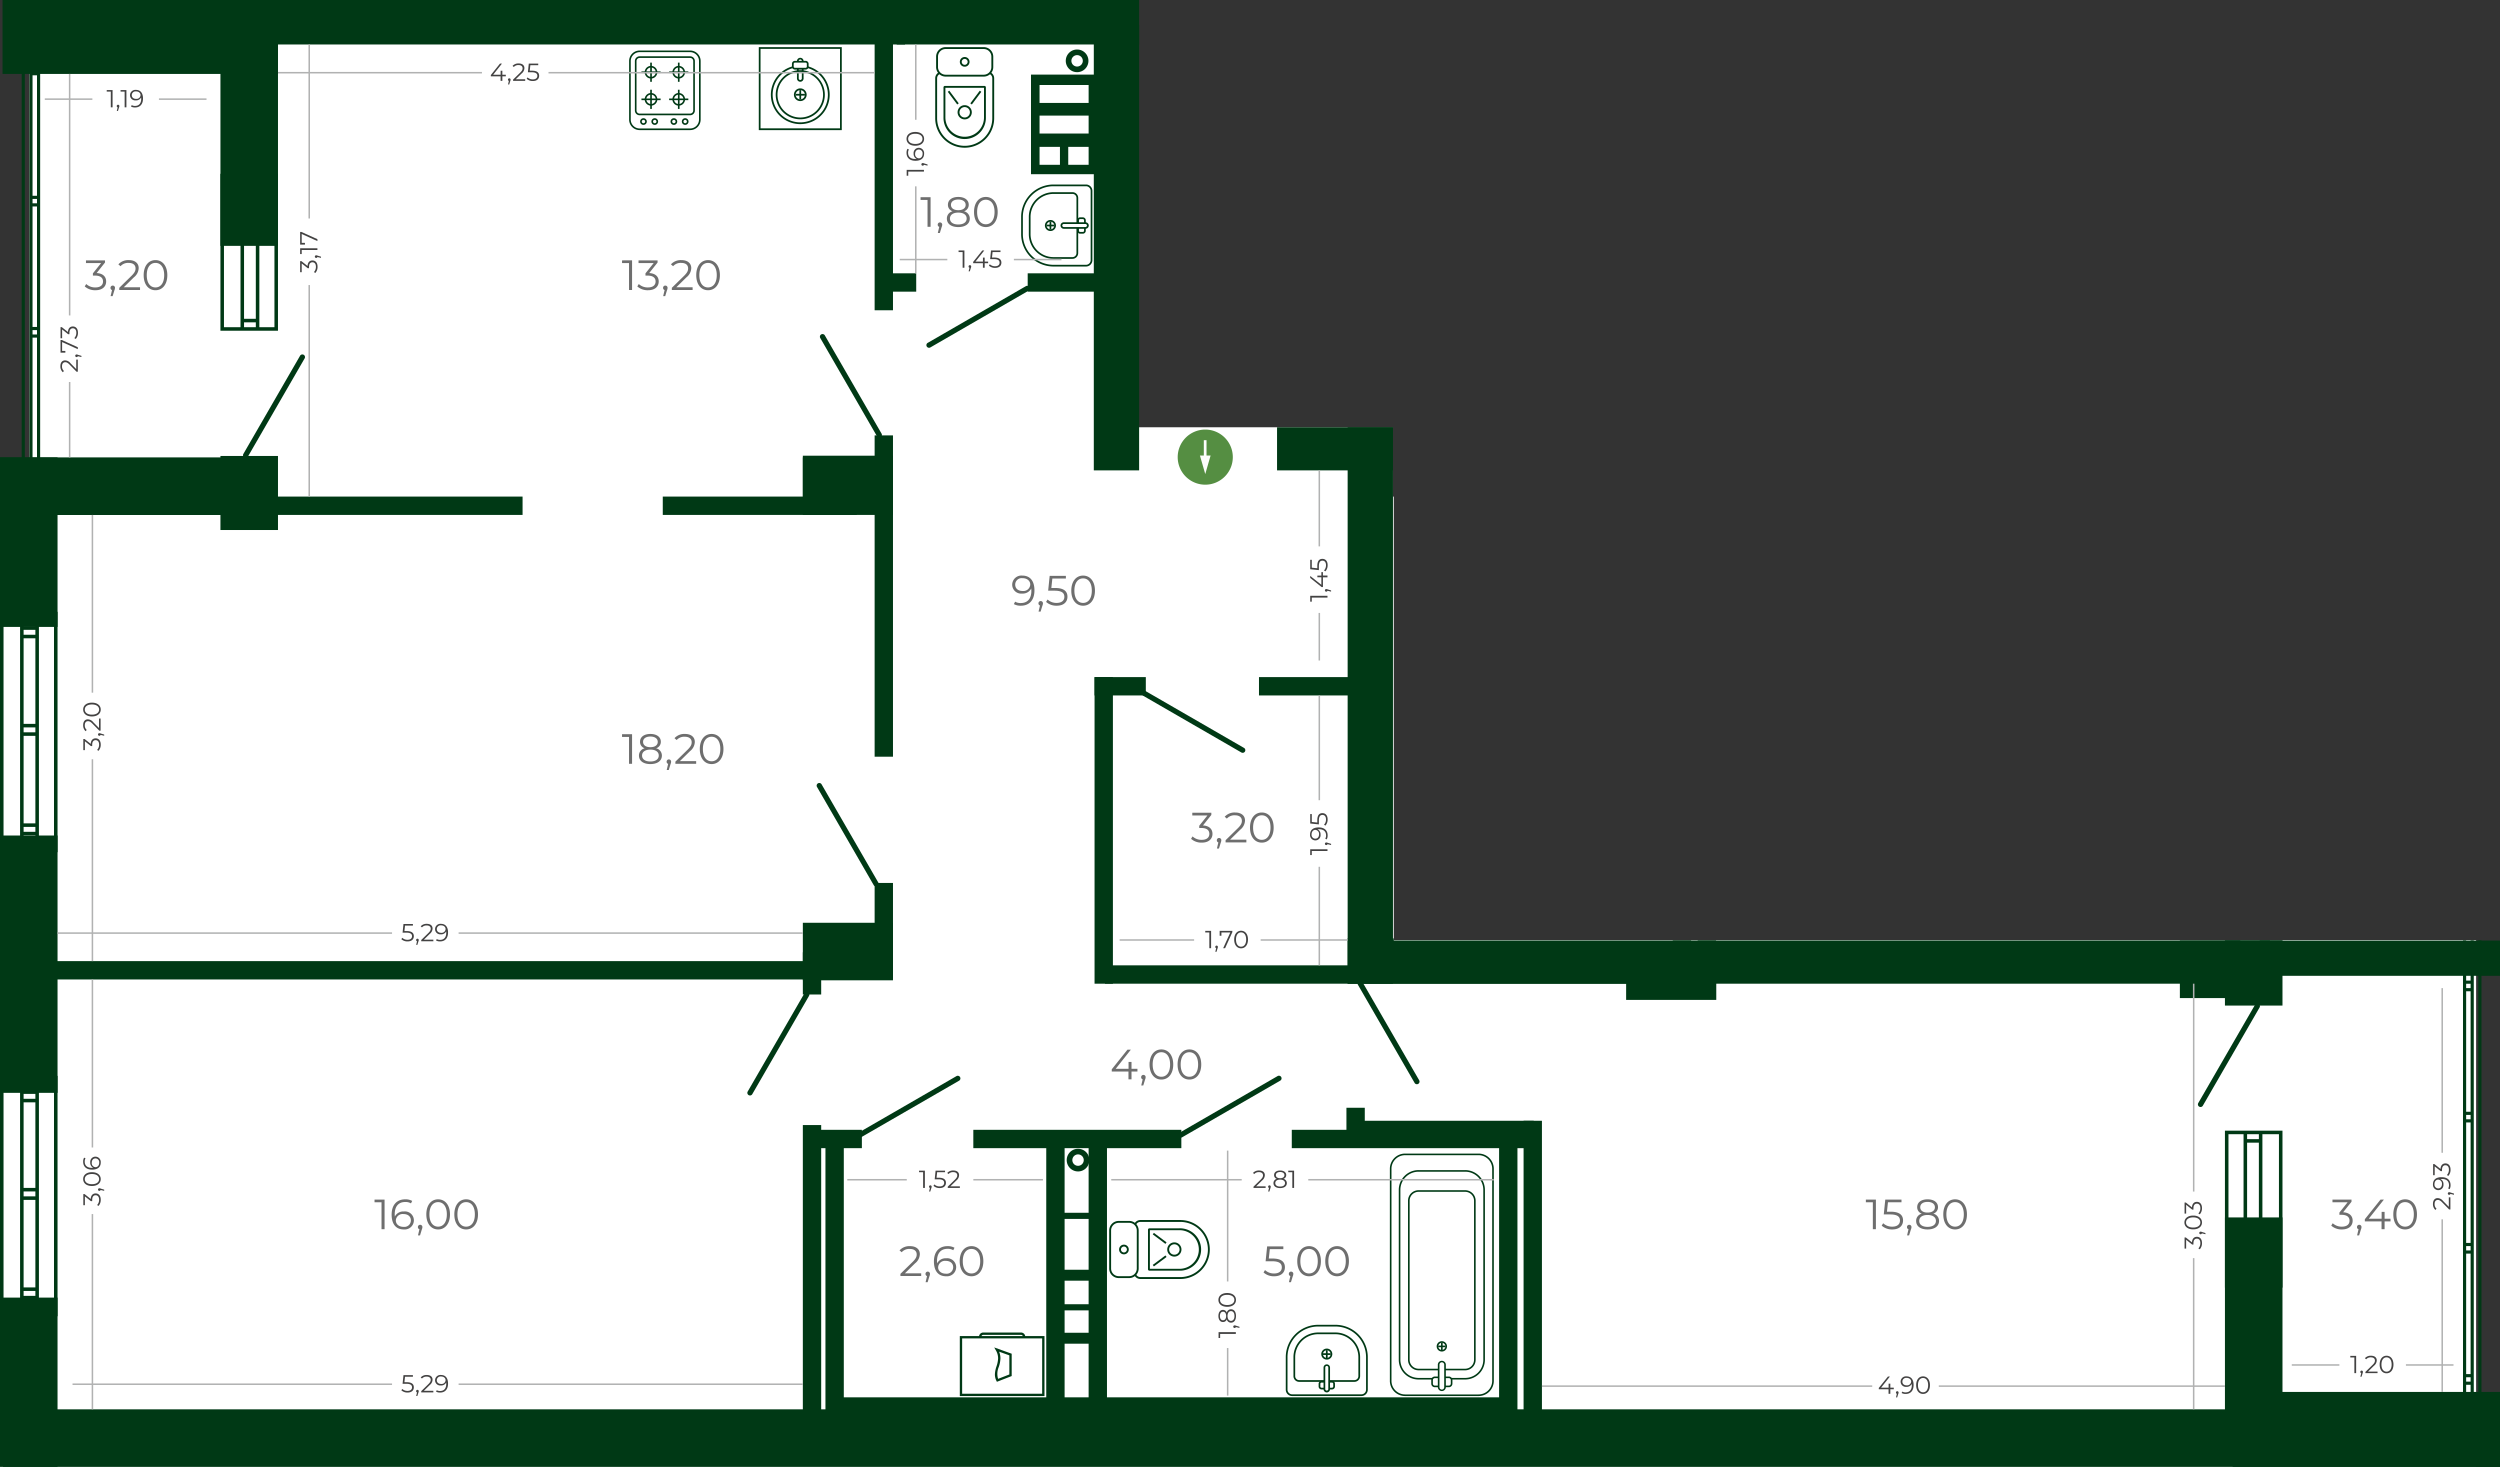<svg id="Слой_1" data-name="Слой 1" xmlns="http://www.w3.org/2000/svg" viewBox="0 0 354.551 208.028"><rect x="0" y="0" width="354.551" height="208.028" fill="#333333" stroke="none"/><title>1.13.02</title><polygon points="4.164 0 161.414 0 161.414 60.595 197.55 60.595 197.55 70.425 197.664 70.425 197.664 133.31 351.165 133.31 351.165 208.028 197.664 208.028 164.068 208.028 0 208.028 0 70.425 4.164 70.425 4.164 0" style="fill:#fff;fill-rule:evenodd"/><path d="M189.745,123.561v-2.543h-6.96v2.543Zm0,4.336v-2.543h-6.96V127.897Zm-4.068,4.442v-2.543H182.786v2.543Zm4.068,0v-2.543h-2.892v2.543Zm-8.174-12.798H193.806v14.128H181.571Z" transform="translate(-35.355 -108.963)" style="fill:#003915;fill-rule:evenodd"/><path d="M181.226,150.191a.374.374,0,0,0-.375-.647l-13.92,8.04a.374.374,0,1,0,.375.647Z" transform="translate(-35.355 -108.963)" style="fill:#003915"/><path d="M211.773,215.027a.374.374,0,1,1-.375.647l-13.92-8.04a.374.374,0,0,1,.375-.647Z" transform="translate(-35.355 -108.963)" style="fill:#003915"/><path d="M171.381,262.223a.374.374,0,0,0-.375-.647l-13.92,8.04a.374.374,0,1,0,.375.647Z" transform="translate(-35.355 -108.963)" style="fill:#003915"/><path d="M216.913,262.223a.374.374,0,1,0-.375-.647l-13.92,8.04a.374.374,0,0,0,.375.647Z" transform="translate(-35.355 -108.963)" style="fill:#003915"/><path d="M159.259,234.482a.374.374,0,1,0,.647-.375l-8.04-13.92a.374.374,0,0,0-.647.375Z" transform="translate(-35.355 -108.963)" style="fill:#003915"/><path d="M142.046,264.131a.374.374,0,1,1-.647-.375l8.04-13.92a.374.374,0,1,1,.647.375Z" transform="translate(-35.355 -108.963)" style="fill:#003915"/><path d="M235.98,262.549a.374.374,0,0,0,.647-.375l-8.04-13.92a.374.374,0,1,0-.647.375Z" transform="translate(-35.355 -108.963)" style="fill:#003915"/><path d="M355.159,251.472a.374.374,0,1,1,.647.375L347.766,265.767a.374.374,0,1,1-.647-.375Z" transform="translate(-35.355 -108.963)" style="fill:#003915"/><path d="M70.515,173.718a.374.374,0,0,1-.647-.375l8.04-13.92a.374.374,0,1,1,.647.375Z" transform="translate(-35.355 -108.963)" style="fill:#003915"/><path d="M159.728,170.829a.374.374,0,1,0,.647-.375l-8.04-13.92a.374.374,0,1,0-.647.375Z" transform="translate(-35.355 -108.963)" style="fill:#003915"/><rect x="237.229" y="133.376" width="2.602" height="3.131" style="fill:#003915"/><rect x="155.231" y="96.027" width="2.602" height="43.481" style="fill:#003915"/><rect x="124.041" y="61.748" width="2.602" height="45.568" style="fill:#003915"/><rect x="113.859" y="135.058" width="2.602" height="5.982" style="fill:#003915"/><rect x="113.859" y="159.556" width="2.602" height="43.071" style="fill:#003915"/><rect x="117.066" y="161.227" width="2.602" height="41.4" style="fill:#003915"/><rect x="148.38" y="161.227" width="2.602" height="41.4" style="fill:#003915"/><rect x="154.389" y="161.227" width="2.602" height="41.4" style="fill:#003915"/><rect x="190.952" y="157.103" width="2.602" height="4.447" style="fill:#003915"/><rect x="212.602" y="161.227" width="2.602" height="41.4" style="fill:#003915"/><rect x="216.075" y="158.948" width="2.602" height="43.68" style="fill:#003915"/><rect x="124.041" y="125.22" width="2.602" height="13.596" style="fill:#003915"/><rect x="124.041" y="4.148" width="2.602" height="39.854" style="fill:#003915"/><rect x="240.768" y="133.376" width="2.602" height="6.131" style="fill:#003915"/><rect x="178.549" y="96.027" width="13.952" height="2.602" style="fill:#003915"/><rect x="155.231" y="96.027" width="7.27" height="2.602" style="fill:#003915"/><rect x="145.748" y="38.762" width="12.644" height="2.602" style="fill:#003915"/><rect x="124.631" y="38.762" width="5.307" height="2.602" style="fill:#003915"/><rect x="156.708" y="136.905" width="77.059" height="2.602" style="fill:#003915"/><rect x="114.698" y="160.231" width="7.533" height="2.602" style="fill:#003915"/><rect x="138.037" y="160.231" width="29.501" height="2.602" style="fill:#003915"/><rect x="150.092" y="171.996" width="5.499" height="0.871" style="fill:#003915"/><rect x="150.092" y="184.967" width="5.499" height="0.871" style="fill:#003915"/><rect x="150.092" y="180.076" width="5.499" height="1.551" style="fill:#003915"/><rect x="150.092" y="189.012" width="5.499" height="1.551" style="fill:#003915"/><rect x="117.825" y="198.17" width="96.686" height="2.602" style="fill:#003915"/><rect x="183.201" y="160.231" width="34.31" height="2.602" style="fill:#003915"/><rect x="192.757" y="158.948" width="24.754" height="2.602" style="fill:#003915"/><rect x="6.896" y="136.306" width="113.355" height="2.602" style="fill:#003915"/><rect x="6.896" y="70.425" width="67.215" height="2.602" style="fill:#003915"/><rect x="93.995" y="70.425" width="27.512" height="2.602" style="fill:#003915"/><rect x="320.471" y="133.388" width="34.08" height="5.002" style="fill:#003915"/><rect x="155.124" y="3.536" width="6.426" height="63.173" style="fill:#003915"/><rect x="191.124" y="60.595" width="6.426" height="78.912" style="fill:#003915"/><path d="M232.904,169.558v6.114H216.467v-6.114h16.437" transform="translate(-35.355 -108.963)" style="fill:#003915;fill-rule:evenodd"/><rect x="127.171" width="34.379" height="6.308" style="fill:#003915"/><polygon points="317.711 133.376 317.711 139.508 191.124 139.508 191.124 133.082 197.663 133.082 197.663 133.376 317.711 133.376" style="fill:#003915;fill-rule:evenodd"/><rect x="315.542" y="133.388" width="8.16" height="3.988" style="fill:#003915"/><rect x="315.542" y="172.656" width="8.16" height="28.015" style="fill:#003915"/><rect x="31.263" width="8.16" height="34.868" style="fill:#003915"/><rect x="0.431" y="199.868" width="354.12" height="8.16" style="fill:#003915"/><rect x="36.441" width="91.91" height="6.308" style="fill:#003915"/><rect y="64.868" width="35.343" height="8.16" style="fill:#003915"/><rect x="315.542" y="133.388" width="8.16" height="9.223" style="fill:#003915"/><rect x="31.263" y="64.665" width="8.16" height="10.502" style="fill:#003915"/><rect y="64.868" width="8.16" height="24.042" style="fill:#003915"/><rect y="118.493" width="8.16" height="36.495" style="fill:#003915"/><rect y="184.028" width="8.16" height="24" style="fill:#003915"/><rect x="113.859" y="64.628" width="12.784" height="8.16" style="fill:#003915"/><rect x="113.859" y="130.868" width="12.784" height="8.16" style="fill:#003915"/><rect x="113.859" y="64.867" width="12.784" height="8.16" style="fill:#003915"/><rect x="230.619" y="133.646" width="12.784" height="8.16" style="fill:#003915"/><rect x="309.15" y="133.388" width="12.784" height="8.16" style="fill:#003915"/><rect x="316.631" y="197.406" width="37.92" height="10.622" style="fill:#003915"/><rect x="0.359" width="39.064" height="10.486" style="fill:#003915"/><rect x="3.002" y="103.857" width="2.299" height="0.502" style="fill:#003915"/><rect x="3.002" y="102.659" width="2.299" height="0.501" style="fill:#003915"/><rect x="3.002" y="90.021" width="2.299" height="0.502" style="fill:#003915"/><rect x="3.002" y="88.823" width="2.299" height="0.501" style="fill:#003915"/><rect x="3.002" y="117.969" width="2.299" height="0.502" style="fill:#003915"/><rect x="3.002" y="116.771" width="2.299" height="0.501" style="fill:#003915"/><rect y="86.766" width="0.501" height="34.094" style="fill:#003915"/><rect x="2.847" y="86.766" width="0.501" height="34.094" style="fill:#003915"/><rect x="5.018" y="86.766" width="0.501" height="34.094" style="fill:#003915"/><rect x="7.659" y="86.766" width="0.501" height="34.094" style="fill:#003915"/><rect x="3.002" y="169.668" width="2.299" height="0.502" style="fill:#003915"/><rect x="3.002" y="168.47" width="2.299" height="0.501" style="fill:#003915"/><rect x="3.002" y="155.833" width="2.299" height="0.501" style="fill:#003915"/><rect x="3.002" y="154.635" width="2.299" height="0.501" style="fill:#003915"/><rect x="3.002" y="183.78" width="2.299" height="0.502" style="fill:#003915"/><rect x="3.002" y="182.582" width="2.299" height="0.501" style="fill:#003915"/><rect y="152.578" width="0.501" height="34.094" style="fill:#003915"/><rect x="2.847" y="152.578" width="0.501" height="34.094" style="fill:#003915"/><rect x="5.018" y="152.578" width="0.501" height="34.094" style="fill:#003915"/><rect x="7.659" y="152.578" width="0.501" height="34.094" style="fill:#003915"/><path d="M355.709,270.517H354.039v-.697h1.67Zm0,13.569H354.039V271.018h1.67Zm0,1.198H354.039v-.697h1.67Zm-1.67.502h1.67v5.789h.501v-21.756H358.556v21.756h.501V269.319h-8.161v22.257h.501v-21.756h2.14v18.052h.501Z" transform="translate(-35.355 -108.963)" style="fill:#003915;fill-rule:evenodd"/><path d="M69.965,154.674H71.635v.697H69.965Zm0-13.569H71.635v13.068H69.965Zm0-1.198H71.635v.697H69.965Zm1.67-.502H69.965V133.615h-.501v21.756H67.118V133.615h-.501V155.872h8.161V133.615h-.501v21.756H72.136V137.319h-.501Z" transform="translate(-35.355 -108.963)" style="fill:#003915;fill-rule:evenodd"/><rect x="351.476" y="133.376" width="0.447" height="2.102" style="fill:#003915"/><rect x="350.384" y="133.376" width="0.447" height="2.102" style="fill:#003915"/><rect x="349.303" y="133.376" width="0.447" height="2.102" style="fill:#003915"/><rect x="4.305" y="47.436" width="1.297" height="0.447" style="fill:#003915"/><rect x="4.305" y="46.368" width="1.297" height="0.447" style="fill:#003915"/><rect x="4.305" y="28.834" width="1.297" height="0.447" style="fill:#003915"/><rect x="4.305" y="27.766" width="1.297" height="0.447" style="fill:#003915"/><rect x="4.305" y="10.232" width="1.297" height="0.447" style="fill:#003915"/><rect x="4.305" y="9.164" width="1.297" height="0.447" style="fill:#003915"/><rect x="4.305" y="66.038" width="1.297" height="0.447" style="fill:#003915"/><rect x="4.305" y="64.971" width="1.297" height="0.447" style="fill:#003915"/><rect x="3.076" y="7.097" width="0.447" height="60.821" style="fill:#003915"/><rect x="4.167" y="7.097" width="0.447" height="60.821" style="fill:#003915"/><rect x="5.248" y="7.097" width="0.447" height="60.821" style="fill:#003915"/><rect x="349.396" y="177.34" width="1.297" height="0.447" style="fill:#003915"/><rect x="349.396" y="176.272" width="1.297" height="0.447" style="fill:#003915"/><rect x="349.396" y="158.738" width="1.297" height="0.447" style="fill:#003915"/><rect x="349.396" y="157.67" width="1.297" height="0.447" style="fill:#003915"/><rect x="349.396" y="140.136" width="1.297" height="0.447" style="fill:#003915"/><rect x="349.396" y="139.068" width="1.297" height="0.447" style="fill:#003915"/><rect x="349.396" y="195.943" width="1.297" height="0.447" style="fill:#003915"/><rect x="349.396" y="194.875" width="1.297" height="0.447" style="fill:#003915"/><rect x="351.476" y="137.001" width="0.447" height="60.821" style="fill:#003915"/><rect x="350.384" y="137.001" width="0.447" height="60.821" style="fill:#003915"/><rect x="349.303" y="137.001" width="0.447" height="60.821" style="fill:#003915"/><path d="M228.431,306.951H218.609a.905.905,0,0,1-.905-.904V301.437a4.596,4.596,0,0,1,4.59-4.591h2.452a4.596,4.596,0,0,1,4.59,4.591v4.61a.905.905,0,0,1-.905.904m-6.138-9.861a4.351,4.351,0,0,0-4.345,4.346v4.61a.661.661,0,0,0,.661.66h9.822a.661.661,0,0,0,.66-.66V301.437a4.351,4.351,0,0,0-4.346-4.346Z" transform="translate(-35.355 -108.963)" style="fill:#003915"/><path d="M222.293,298.181a3.259,3.259,0,0,0-3.255,3.256v2.688a.568.568,0,0,0,.567.568h3.575v.245H219.606a.814.814,0,0,1-.812-.813v-2.688a3.504,3.504,0,0,1,3.5-3.501h2.452a3.505,3.505,0,0,1,3.501,3.501v2.688a.814.814,0,0,1-.814.813h-3.575v-.245H227.433a.568.568,0,0,0,.568-.568v-2.688a3.259,3.259,0,0,0-3.256-3.256Z" transform="translate(-35.355 -108.963)" style="fill:#003915"/><path d="M223.52,301.785a.783.783,0,1,1,.784-.783.785.785,0,0,1-.784.783m0-1.322a.539.539,0,1,0,.539.539A.54.54,0,0,0,223.52,300.462Z" transform="translate(-35.355 -108.963)" style="fill:#003915"/><rect x="188.043" y="191.48" width="0.245" height="1.117" style="fill:#003915"/><rect x="187.607" y="191.916" width="1.116" height="0.245" style="fill:#003915"/><path d="M223.858,305.769h.404a.174.174,0,0,0,.173-.174v-.379a.174.174,0,0,0-.173-.174h-.404v-.245h.404a.419.419,0,0,1,.418.419v.379a.419.419,0,0,1-.418.419h-.406l.002-.038Zm-1.077-.727a.174.174,0,0,0-.174.174v.379a.174.174,0,0,0,.174.174h.401v.207l.002.038h-.403a.419.419,0,0,1-.419-.419v-.379a.419.419,0,0,1,.419-.419h.401v.245Z" transform="translate(-35.355 -108.963)" style="fill:#003915"/><path d="M223.52,306.437a.461.461,0,0,1-.461-.46v-3.08a.461.461,0,0,1,.921,0v3.08a.461.461,0,0,1-.46.46m0-3.757a.217.217,0,0,0-.216.216v3.08a.216.216,0,0,0,.431,0v-3.08A.216.216,0,0,0,223.52,302.68Z" transform="translate(-35.355 -108.963)" style="fill:#003915"/><path d="M190.279,136.035v9.822a.905.905,0,0,1-.904.905h-4.61a4.596,4.596,0,0,1-4.591-4.59v-2.452a4.596,4.596,0,0,1,4.591-4.59h4.61a.905.905,0,0,1,.904.905m-9.861,6.138a4.351,4.351,0,0,0,4.346,4.345h4.61a.661.661,0,0,0,.66-.661V136.035a.661.661,0,0,0-.66-.66h-4.61a4.351,4.351,0,0,0-4.346,4.346Z" transform="translate(-35.355 -108.963)" style="fill:#003915"/><path d="M181.508,142.173a3.259,3.259,0,0,0,3.256,3.255h2.688a.568.568,0,0,0,.567-.567V141.285h.245v3.575a.814.814,0,0,1-.813.812H184.764a3.504,3.504,0,0,1-3.501-3.5v-2.452a3.505,3.505,0,0,1,3.501-3.501h2.688a.814.814,0,0,1,.813.814v3.575h-.245v-3.575a.568.568,0,0,0-.567-.568H184.764a3.259,3.259,0,0,0-3.256,3.256Z" transform="translate(-35.355 -108.963)" style="fill:#003915"/><path d="M185.112,140.946a.783.783,0,1,1-.783-.784.785.785,0,0,1,.783.784m-1.322,0a.539.539,0,1,0,.539-.539A.54.54,0,0,0,183.79,140.946Z" transform="translate(-35.355 -108.963)" style="fill:#003915"/><rect x="148.416" y="31.86" width="1.117" height="0.245" style="fill:#003915"/><rect x="148.851" y="31.425" width="0.246" height="1.116" style="fill:#003915"/><path d="M189.096,140.609V140.205a.174.174,0,0,0-.174-.173h-.379a.174.174,0,0,0-.174.173v.404h-.245V140.205a.419.419,0,0,1,.419-.418h.379a.419.419,0,0,1,.419.418v.406l-.037-.002Zm-.727,1.077a.174.174,0,0,0,.174.174h.379a.174.174,0,0,0,.174-.174v-.401h.207l.037-.002v.403a.419.419,0,0,1-.419.419h-.379a.419.419,0,0,1-.419-.419v-.401h.245Z" transform="translate(-35.355 -108.963)" style="fill:#003915"/><path d="M189.764,140.946a.461.461,0,0,1-.46.461h-3.08a.46.46,0,0,1,0-.921h3.08a.461.461,0,0,1,.46.46m-3.757,0a.217.217,0,0,0,.216.216h3.08a.216.216,0,0,0,0-.431h-3.08A.216.216,0,0,0,186.007,140.946Z" transform="translate(-35.355 -108.963)" style="fill:#003915"/><path d="M206.661,286.168a3.917,3.917,0,0,1-3.913,3.912h-5.665a.677.677,0,0,1-.639-.456,1.243,1.243,0,0,1-.205.204.946.946,0,0,0,.844.522h5.665a4.181,4.181,0,1,0,0-8.362h-5.665a.945.945,0,0,0-.844.521,1.237,1.237,0,0,1,.205.203.676.676,0,0,1,.639-.456h5.665a3.917,3.917,0,0,1,3.913,3.912" transform="translate(-35.355 -108.963)" style="fill:#003915"/><path d="M198.164,283.364v5.609a.204.204,0,0,0,.201.201h4.271a3.007,3.007,0,1,0,0-6.013H198.365a.205.205,0,0,0-.201.203m.268,5.542v-5.476h4.204a2.738,2.738,0,0,1,0,5.476Z" transform="translate(-35.355 -108.963)" style="fill:#003915"/><path d="M200.894,286.168a1.008,1.008,0,1,0,1.008-1.009,1.01,1.01,0,0,0-1.008,1.009m1.748,0a.739.739,0,1,1-.74-.74A.74.74,0,0,1,202.642,286.168Z" transform="translate(-35.355 -108.963)" style="fill:#003915"/><rect x="198.697" y="287.655" width="2.242" height="0.269" transform="translate(-167.784 67.644) rotate(-36.725)" style="fill:#003915"/><rect x="199.684" y="283.468" width="0.269" height="2.243" transform="translate(-183.111 165.103) rotate(-53.192)" style="fill:#003915"/><path d="M192.662,283.467v5.401a1.355,1.355,0,0,0,1.354,1.352h1.474a1.353,1.353,0,0,0,1.352-1.352V283.467a1.353,1.353,0,0,0-1.352-1.352h-1.474a1.355,1.355,0,0,0-1.354,1.352m3.912,5.401a1.085,1.085,0,0,1-1.084,1.084h-1.474a1.086,1.086,0,0,1-1.085-1.084V283.467a1.086,1.086,0,0,1,1.085-1.084h1.474a1.086,1.086,0,0,1,1.084,1.084Z" transform="translate(-35.355 -108.963)" style="fill:#003915"/><path d="M194.064,286.168a.688.688,0,1,0,.687-.688.688.688,0,0,0-.687.688m1.107,0a.419.419,0,1,1-.42-.419A.419.419,0,0,1,195.171,286.168Z" transform="translate(-35.355 -108.963)" style="fill:#003915"/><path d="M172.168,129.645a3.917,3.917,0,0,1-3.912-3.913v-5.665a.677.677,0,0,1,.456-.639,1.248,1.248,0,0,1-.204-.205.946.946,0,0,0-.521.844v5.665a4.181,4.181,0,1,0,8.362,0v-5.665a.946.946,0,0,0-.521-.844,1.238,1.238,0,0,1-.203.205.676.676,0,0,1,.456.639v5.665a3.917,3.917,0,0,1-3.912,3.913" transform="translate(-35.355 -108.963)" style="fill:#003915"/><path d="M174.971,121.148h-5.609a.204.204,0,0,0-.201.201v4.271a3.007,3.007,0,1,0,6.013,0v-4.271a.205.205,0,0,0-.203-.201m-5.541.268h5.476v4.204a2.738,2.738,0,0,1-5.476,0Z" transform="translate(-35.355 -108.963)" style="fill:#003915"/><path d="M172.167,123.879a1.008,1.008,0,1,0,1.009,1.008,1.01,1.01,0,0,0-1.009-1.008m0,1.748a.739.739,0,1,1,.74-.74A.74.74,0,0,1,172.167,125.626Z" transform="translate(-35.355 -108.963)" style="fill:#003915"/><rect x="170.412" y="121.682" width="0.269" height="2.242" transform="translate(-74.937 17.35) rotate(-36.713)" style="fill:#003915"/><rect x="172.624" y="122.668" width="2.243" height="0.269" transform="translate(-64.028 79.373) rotate(-53.192)" style="fill:#003915"/><path d="M174.868,115.646h-5.401A1.355,1.355,0,0,0,168.115,117v1.474a1.354,1.354,0,0,0,1.352,1.353h5.401A1.353,1.353,0,0,0,176.22,118.474V117a1.355,1.355,0,0,0-1.352-1.354m-5.401,3.912a1.085,1.085,0,0,1-1.084-1.084V117a1.086,1.086,0,0,1,1.084-1.085h5.401A1.086,1.086,0,0,1,175.952,117v1.474a1.085,1.085,0,0,1-1.084,1.084Z" transform="translate(-35.355 -108.963)" style="fill:#003915"/><path d="M172.167,117.048a.688.688,0,1,0,.688.687.688.688,0,0,0-.688-.687m0,1.107a.419.419,0,1,1,.42-.42A.419.419,0,0,1,172.167,118.156Z" transform="translate(-35.355 -108.963)" style="fill:#003915"/><path d="M183.154,298.779h0v7.84h-11.348v-7.84Zm.331,8.171V298.447H171.475v8.502Z" transform="translate(-35.355 -108.963)" style="fill:#003915"/><path d="M180.759,298.555a.604.604,0,0,0-.594-.613h-5.372a.604.604,0,0,0-.594.613h.331a.27.27,0,0,1,.263-.281h5.372a.269.269,0,0,1,.263.281Z" transform="translate(-35.355 -108.963)" style="fill:#003915"/><path d="M178.502,301.181h0v2.708l-1.597.622a2.474,2.474,0,0,1,.092-1.675,4.151,4.151,0,0,0,.241-1.241,2.448,2.448,0,0,0-.188-.937Zm.331,2.934v-3.167l-2.48-.892.225.391a2.266,2.266,0,0,1,.329,1.148,3.893,3.893,0,0,1-.227,1.144,3.897,3.897,0,0,0-.228,1.144,2.016,2.016,0,0,0,.218.912l.067.136Z" transform="translate(-35.355 -108.963)" style="fill:#003915"/><path d="M232.466,304.8V274.715a2.161,2.161,0,0,1,2.166-2.151h10.411a2.161,2.161,0,0,1,2.166,2.151V304.8a2.161,2.161,0,0,1-2.166,2.151H234.631a2.161,2.161,0,0,1-2.166-2.151m14.513-30.085a1.931,1.931,0,0,0-1.936-1.922H234.631a1.931,1.931,0,0,0-1.935,1.922V304.8a1.931,1.931,0,0,0,1.935,1.922h10.411a1.932,1.932,0,0,0,1.936-1.922Z" transform="translate(-35.355 -108.963)" style="fill:#003915"/><path d="M245.717,277.701a2.577,2.577,0,0,0-2.582-2.565h-6.595a2.577,2.577,0,0,0-2.582,2.565v24.113a2.577,2.577,0,0,0,2.582,2.566h2.062a.397.397,0,0,0-.142.228h-1.92a2.806,2.806,0,0,1-2.812-2.794V277.701a2.807,2.807,0,0,1,2.812-2.794h6.595a2.807,2.807,0,0,1,2.812,2.794v24.113a2.806,2.806,0,0,1-2.812,2.794h-1.92a.396.396,0,0,0-.141-.228h2.062a2.577,2.577,0,0,0,2.582-2.566Z" transform="translate(-35.355 -108.963)" style="fill:#003915"/><path d="M244.403,279.248a1.267,1.267,0,0,0-1.269-1.261h-6.595a1.266,1.266,0,0,0-1.268,1.261v22.566a1.266,1.266,0,0,0,1.268,1.261h2.845v.229h-2.845a1.496,1.496,0,0,1-1.499-1.49V279.248a1.496,1.496,0,0,1,1.499-1.489h6.595a1.495,1.495,0,0,1,1.499,1.489v22.566a1.496,1.496,0,0,1-1.499,1.49h-2.845v-.229h2.845a1.266,1.266,0,0,0,1.269-1.261Z" transform="translate(-35.355 -108.963)" style="fill:#003915"/><path d="M239.104,299.909a.733.733,0,1,1,.734.73.732.732,0,0,1-.734-.73m1.237,0a.503.503,0,1,0-.503.5A.502.502,0,0,0,240.341,299.909Z" transform="translate(-35.355 -108.963)" style="fill:#003915"/><rect x="203.96" y="190.832" width="1.046" height="0.229" style="fill:#003915"/><rect x="204.368" y="190.427" width="0.231" height="1.038" style="fill:#003915"/><path d="M239.385,304.409h-.538a.28.28,0,0,0-.28.279v.505a.28.28,0,0,0,.28.279h.538v.229h-.538a.51.51,0,0,1-.511-.508v-.505a.51.51,0,0,1,.511-.507h.538Zm1.722.279a.28.28,0,0,0-.28-.279h-.537v-.229h.537a.509.509,0,0,1,.511.507v.505a.51.51,0,0,1-.511.508h-.537v-.229h.537a.28.28,0,0,0,.28-.279Z" transform="translate(-35.355 -108.963)" style="fill:#003915"/><path d="M239.269,305.699v-3.201a.568.568,0,0,1,1.135,0v3.201a.568.568,0,0,1-1.135,0m.905-3.201a.337.337,0,0,0-.674,0v3.201a.337.337,0,0,0,.674,0Z" transform="translate(-35.355 -108.963)" style="fill:#003915"/><path d="M154.735,115.646H142.966V127.415h11.769Zm-11.52.249H154.486V127.166H143.215Z" transform="translate(-35.355 -108.963)" style="fill:#003915"/><path d="M148.851,126.317a3.92,3.92,0,0,1-.982-7.714.3.3,0,0,1-.074-.198v-.041a4.169,4.169,0,1,0,2.112-0v.041a.299.299,0,0,1-.074.197,3.92,3.92,0,0,1-.982,7.714" transform="translate(-35.355 -108.963)" style="fill:#003915"/><path d="M148.851,118.916a3.482,3.482,0,1,0,3.481,3.482,3.486,3.486,0,0,0-3.481-3.482m0,6.713a3.232,3.232,0,1,1,3.232-3.232A3.235,3.235,0,0,1,148.851,125.63Z" transform="translate(-35.355 -108.963)" style="fill:#003915"/><path d="M148.851,121.496a.902.902,0,1,0,.903.903.903.903,0,0,0-.903-.903m0,1.556a.653.653,0,1,1,.653-.653A.654.654,0,0,1,148.851,123.051Z" transform="translate(-35.355 -108.963)" style="fill:#003915"/><rect x="113.371" y="12.778" width="0.249" height="1.314" style="fill:#003915"/><rect x="112.839" y="13.31" width="1.314" height="0.25" style="fill:#003915"/><path d="M149.604,117.591h-1.508a.427.427,0,0,0-.427.427v.387a.427.427,0,0,0,.427.427h1.508a.427.427,0,0,0,.427-.427V118.018a.427.427,0,0,0-.427-.427m-1.508.991a.178.178,0,0,1-.177-.177V118.018a.177.177,0,0,1,.177-.177h1.508a.177.177,0,0,1,.177.177v.387a.177.177,0,0,1-.177.177Z" transform="translate(-35.355 -108.963)" style="fill:#003915"/><path d="M148.631,117.716v-.086a.22.22,0,1,1,.439,0v.086h.25v-.086a.469.469,0,0,0-.939,0v.086Zm.22,2.59a.22.22,0,0,1-.22-.22v-1.379h-.25v1.379a.469.469,0,1,0,.939,0v-1.379H149.07v1.379A.22.22,0,0,1,148.851,120.306Z" transform="translate(-35.355 -108.963)" style="fill:#003915"/><path d="M126.07,116.127h7.157a1.496,1.496,0,0,1,1.494,1.495V125.921a1.496,1.496,0,0,1-1.494,1.494h-7.157a1.496,1.496,0,0,1-1.494-1.494v-8.299a1.496,1.496,0,0,1,1.494-1.495m7.157,11.055a1.263,1.263,0,0,0,1.261-1.261v-8.299a1.263,1.263,0,0,0-1.261-1.262h-7.157a1.263,1.263,0,0,0-1.262,1.262V125.921a1.263,1.263,0,0,0,1.262,1.261Z" transform="translate(-35.355 -108.963)" style="fill:#003915"/><path d="M126.07,116.947h7.157a.676.676,0,0,1,.676.676v7.011a.676.676,0,0,1-.676.676h-7.157a.676.676,0,0,1-.676-.676v-7.011a.676.676,0,0,1,.676-.676m7.157,8.129a.443.443,0,0,0,.443-.443v-7.011a.444.444,0,0,0-.443-.443h-7.157a.444.444,0,0,0-.444.443v7.011a.444.444,0,0,0,.444.443Z" transform="translate(-35.355 -108.963)" style="fill:#003915"/><path d="M132.527,125.727a.474.474,0,1,1-.474.474.475.475,0,0,1,.474-.474m0,.715a.241.241,0,1,0-.241-.241A.242.242,0,0,0,132.527,126.443Z" transform="translate(-35.355 -108.963)" style="fill:#003915"/><path d="M130.926,125.727a.474.474,0,1,1-.475.474.475.475,0,0,1,.475-.474m0,.715a.241.241,0,1,0-.242-.241A.242.242,0,0,0,130.926,126.443Z" transform="translate(-35.355 -108.963)" style="fill:#003915"/><rect x="94.899" y="10.126" width="2.72" height="0.233" style="fill:#003915"/><rect x="96.143" y="8.882" width="0.233" height="2.72" style="fill:#003915"/><path d="M131.614,118.308a.897.897,0,1,1-.897.897.898.898,0,0,1,.897-.897m0,1.561a.664.664,0,1,0-.664-.664A.666.666,0,0,0,131.614,119.869Z" transform="translate(-35.355 -108.963)" style="fill:#003915"/><rect x="94.899" y="13.971" width="2.72" height="0.232" style="fill:#003915"/><rect x="96.143" y="12.727" width="0.233" height="2.72" style="fill:#003915"/><path d="M131.614,122.153a.897.897,0,1,1-.897.897.899.899,0,0,1,.897-.897m0,1.562a.665.665,0,1,0-.664-.665A.665.665,0,0,0,131.614,123.715Z" transform="translate(-35.355 -108.963)" style="fill:#003915"/><rect x="90.969" y="10.126" width="2.719" height="0.233" style="fill:#003915"/><rect x="92.212" y="8.882" width="0.233" height="2.72" style="fill:#003915"/><path d="M127.683,118.308a.897.897,0,1,1-.897.897.898.898,0,0,1,.897-.897m0,1.561a.664.664,0,1,0-.664-.664A.666.666,0,0,0,127.683,119.869Z" transform="translate(-35.355 -108.963)" style="fill:#003915"/><rect x="90.969" y="13.971" width="2.719" height="0.232" style="fill:#003915"/><rect x="92.212" y="12.727" width="0.233" height="2.72" style="fill:#003915"/><path d="M127.683,122.153a.897.897,0,1,1-.897.897.899.899,0,0,1,.897-.897m0,1.562a.665.665,0,1,0-.664-.665A.666.666,0,0,0,127.683,123.715Z" transform="translate(-35.355 -108.963)" style="fill:#003915"/><path d="M128.212,125.727a.474.474,0,1,1-.474.474.475.475,0,0,1,.474-.474m0,.715a.241.241,0,1,0-.242-.241A.242.242,0,0,0,128.212,126.443Z" transform="translate(-35.355 -108.963)" style="fill:#003915"/><path d="M126.611,125.727a.474.474,0,1,1-.474.474.475.475,0,0,1,.474-.474m0,.715a.241.241,0,1,0-.241-.241A.242.242,0,0,0,126.611,126.443Z" transform="translate(-35.355 -108.963)" style="fill:#003915"/><path d="M188.684,117.021a.809.809,0,1,0,.235.571.81.81,0,0,0-.235-.571m-.573-1.036a1.607,1.607,0,1,1-1.136.47A1.603,1.603,0,0,1,188.112,115.984Z" transform="translate(-35.355 -108.963)" style="fill:#003915"/><path d="M188.818,272.92a.809.809,0,1,0,.235.571.81.81,0,0,0-.235-.571m-.573-1.036a1.607,1.607,0,1,1-1.136.47A1.603,1.603,0,0,1,188.245,271.883Z" transform="translate(-35.355 -108.963)" style="fill:#003915"/><path d="M210.193,173.793a3.908,3.908,0,1,1-3.908-3.908,3.908,3.908,0,0,1,3.908,3.908" transform="translate(-35.355 -108.963)" style="fill:#558e42;fill-rule:evenodd"/><polygon points="170.931 67.234 171.309 65.919 171.687 64.605 170.931 64.605 170.174 64.605 170.552 65.919 170.931 67.234" style="fill:#fdfdfd;fill-rule:evenodd"/><rect x="170.726" y="62.426" width="0.384" height="2.281" style="fill:#fdfdfd"/><path d="M136.275,216.928c-.732,0-1.236-.618-1.236-1.74s.504-1.74,1.236-1.74,1.236.618,1.236,1.74-.504,1.74-1.236,1.74m0,.396c.972,0,1.68-.798,1.68-2.136s-.708-2.136-1.68-2.136-1.674.798-1.674,2.136S135.303,217.323,136.275,217.323Zm-4.5-.42,1.428-1.404a1.729,1.729,0,0,0,.69-1.314c0-.702-.54-1.134-1.392-1.134a1.887,1.887,0,0,0-1.488.6l.306.264a1.427,1.427,0,0,1,1.146-.468c.642,0,.984.3.984.786,0,.288-.09.57-.564,1.038l-1.746,1.71v.306H134.085v-.384Zm-1.56-.24a.314.314,0,0,0-.318.324.303.303,0,0,0,.216.306l-.204.87h.288l.252-.828a.977.977,0,0,0,.084-.348A.314.314,0,0,0,130.215,216.664Zm-2.622.294c-.744,0-1.182-.324-1.182-.846,0-.516.438-.84,1.182-.84.744,0,1.188.324,1.188.84C128.781,216.634,128.337,216.958,127.593,216.958Zm-1.038-2.784c0-.468.402-.756,1.038-.756.63,0,1.044.288,1.044.762,0,.456-.39.75-1.044.75S126.555,214.636,126.555,214.174Zm1.848.912a.951.951,0,0,0,.672-.924c0-.684-.594-1.11-1.482-1.11-.888,0-1.47.426-1.47,1.11a.948.948,0,0,0,.66.924,1.048,1.048,0,0,0-.81,1.032c0,.744.612,1.206,1.62,1.206,1.002,0,1.632-.462,1.632-1.206A1.058,1.058,0,0,0,128.403,215.086Zm-4.83-1.998v.384h.99v3.816h.432v-4.2Z" transform="translate(-35.355 -108.963)" style="fill:#6e6e6e;fill-rule:evenodd"/><path d="M135.771,149.728c-.732,0-1.236-.618-1.236-1.74s.504-1.74,1.236-1.74,1.236.618,1.236,1.74-.504,1.74-1.236,1.74m0,.396c.972,0,1.68-.798,1.68-2.136s-.708-2.136-1.68-2.136-1.674.798-1.674,2.136S134.799,150.124,135.771,150.124Zm-4.5-.42,1.428-1.404a1.729,1.729,0,0,0,.69-1.314c0-.702-.54-1.134-1.392-1.134a1.887,1.887,0,0,0-1.488.6l.306.264a1.427,1.427,0,0,1,1.146-.468c.642,0,.984.3.984.786,0,.288-.09.57-.564,1.038l-1.746,1.71v.306H133.581v-.384Zm-1.56-.24a.314.314,0,0,0-.318.324.303.303,0,0,0,.216.306l-.204.87h.288l.252-.828a.977.977,0,0,0,.084-.348A.314.314,0,0,0,129.711,149.464Zm-2.286-1.776,1.188-1.494v-.306h-2.7v.384h2.148l-1.164,1.458v.318h.3c.78,0,1.134.33,1.134.834,0,.522-.384.846-1.08.846a1.841,1.841,0,0,1-1.302-.486l-.21.342a2.185,2.185,0,0,0,1.512.54c1.014,0,1.524-.54,1.524-1.242C128.775,148.209,128.325,147.736,127.425,147.688Zm-3.852-1.8v.384h.99v3.816h.432V145.888Z" transform="translate(-35.355 -108.963)" style="fill:#6e6e6e;fill-rule:evenodd"/><path d="M57.405,149.728c-.732,0-1.236-.618-1.236-1.74s.504-1.74,1.236-1.74,1.236.618,1.236,1.74-.504,1.74-1.236,1.74m0,.396c.972,0,1.68-.798,1.68-2.136s-.708-2.136-1.68-2.136-1.674.798-1.674,2.136S56.433,150.124,57.405,150.124Zm-4.5-.42,1.428-1.404a1.729,1.729,0,0,0,.69-1.314c0-.702-.54-1.134-1.392-1.134a1.887,1.887,0,0,0-1.488.6l.306.264a1.426,1.426,0,0,1,1.146-.468c.642,0,.984.3.984.786,0,.288-.09.57-.564,1.038l-1.746,1.71v.306h2.946v-.384Zm-1.56-.24a.314.314,0,0,0-.318.324.303.303,0,0,0,.216.306l-.204.87h.288l.252-.828a.977.977,0,0,0,.084-.348A.314.314,0,0,0,51.345,149.464Zm-2.286-1.776,1.188-1.494v-.306h-2.7v.384H49.695l-1.164,1.458v.318h.3c.78,0,1.134.33,1.134.834,0,.522-.384.846-1.08.846a1.841,1.841,0,0,1-1.302-.486l-.21.342a2.185,2.185,0,0,0,1.512.54c1.014,0,1.524-.54,1.524-1.242C50.409,148.209,49.959,147.736,49.059,147.688Z" transform="translate(-35.355 -108.963)" style="fill:#6e6e6e;fill-rule:evenodd"/><path d="M101.463,282.928c-.732,0-1.236-.618-1.236-1.74s.504-1.74,1.236-1.74,1.236.618,1.236,1.74-.504,1.74-1.236,1.74m0,.396c.972,0,1.68-.798,1.68-2.136s-.708-2.136-1.68-2.136-1.674.798-1.674,2.136S100.491,283.324,101.463,283.324Zm-3.972-.396c-.732,0-1.236-.618-1.236-1.74s.504-1.74,1.236-1.74,1.236.618,1.236,1.74S98.223,282.928,97.491,282.928Zm0,.396c.972,0,1.68-.798,1.68-2.136s-.708-2.136-1.68-2.136-1.674.798-1.674,2.136S96.519,283.324,97.491,283.324Zm-2.55-.66a.314.314,0,0,0-.318.324.303.303,0,0,0,.216.306l-.204.87h.288l.252-.828a.977.977,0,0,0,.084-.348A.314.314,0,0,0,94.941,282.663Zm-2.34.294c-.726,0-1.11-.438-1.11-.9a.972.972,0,0,1,1.08-.918c.648,0,1.056.354,1.056.906A.919.919,0,0,1,92.601,282.957Zm.036-2.184a1.343,1.343,0,0,0-1.284.72c-.012-.126-.018-.246-.018-.342,0-1.14.582-1.722,1.488-1.722a1.471,1.471,0,0,1,.816.198l.174-.348a1.928,1.928,0,0,0-.996-.228c-1.14,0-1.92.744-1.92,2.172,0,1.326.606,2.1,1.722,2.1a1.309,1.309,0,0,0,1.434-1.29A1.272,1.272,0,0,0,92.637,280.773ZM88.473,279.088v.384h.99v3.816h.432V279.088Z" transform="translate(-35.355 -108.963)" style="fill:#6e6e6e;fill-rule:evenodd"/><path d="M188.961,194.469c-.732,0-1.236-.618-1.236-1.74s.504-1.74,1.236-1.74,1.236.618,1.236,1.74-.504,1.74-1.236,1.74m0,.396c.972,0,1.68-.798,1.68-2.136s-.708-2.136-1.68-2.136-1.674.798-1.674,2.136S187.989,194.865,188.961,194.865Zm-3.966-2.514h-.54l.144-1.338h1.92v-.384h-2.298l-.216,2.106h.894c1.068,0,1.404.336,1.404.876,0,.51-.378.858-1.092.858a1.821,1.821,0,0,1-1.29-.486l-.21.342a2.168,2.168,0,0,0,1.506.54c1.026,0,1.524-.558,1.524-1.272C186.741,192.849,186.261,192.351,184.995,192.351Zm-2.046,1.854a.314.314,0,0,0-.318.324.303.303,0,0,0,.216.306l-.204.87h.288l.252-.828a.977.977,0,0,0,.084-.348A.314.314,0,0,0,182.949,194.205Zm-2.562-1.428c-.648,0-1.056-.354-1.056-.906a.919.919,0,0,1,1.026-.912c.726,0,1.11.438,1.11.9A.972.972,0,0,1,180.387,192.777Zm-.048-2.184a1.308,1.308,0,0,0-1.434,1.29,1.271,1.271,0,0,0,1.416,1.26,1.342,1.342,0,0,0,1.284-.72c.012.126.018.246.018.342,0,1.14-.582,1.722-1.488,1.722a1.472,1.472,0,0,1-.816-.198l-.174.348a1.927,1.927,0,0,0,.996.228c1.14,0,1.92-.744,1.92-2.172C182.061,191.367,181.455,190.593,180.339,190.593Z" transform="translate(-35.355 -108.963)" style="fill:#6e6e6e;fill-rule:evenodd"/><path d="M204.035,261.67c-.732,0-1.236-.618-1.236-1.74s.504-1.74,1.236-1.74,1.236.618,1.236,1.74-.504,1.74-1.236,1.74m0,.396c.972,0,1.68-.798,1.68-2.136s-.708-2.136-1.68-2.136-1.674.798-1.674,2.136S203.063,262.066,204.035,262.066Zm-3.972-.396c-.732,0-1.236-.618-1.236-1.74s.504-1.74,1.236-1.74,1.236.618,1.236,1.74S200.795,261.67,200.063,261.67Zm0,.396c.972,0,1.68-.798,1.68-2.136s-.708-2.136-1.68-2.136-1.674.798-1.674,2.136S199.091,262.066,200.063,262.066Zm-2.55-.66a.314.314,0,0,0-.318.324.303.303,0,0,0,.216.306l-.204.87h.288l.252-.828a.976.976,0,0,0,.084-.348A.314.314,0,0,0,197.513,261.406Zm-.846-.864h-.84v-.972h-.42v.972h-1.824l2.148-2.712h-.48l-2.226,2.784v.312h2.37v1.104h.432v-1.104h.84Z" transform="translate(-35.355 -108.963)" style="fill:#6e6e6e;fill-rule:evenodd"/><path d="M175.166,140.77c-.732,0-1.236-.618-1.236-1.74s.504-1.74,1.236-1.74,1.236.618,1.236,1.74-.504,1.74-1.236,1.74m0,.396c.972,0,1.68-.798,1.68-2.136s-.708-2.136-1.68-2.136-1.674.798-1.674,2.136S174.194,141.166,175.166,141.166Zm-3.906-.366c-.744,0-1.182-.324-1.182-.846,0-.516.438-.84,1.182-.84.744,0,1.188.324,1.188.84C172.448,140.476,172.003,140.8,171.26,140.8Zm-1.038-2.784c0-.468.402-.756,1.038-.756.63,0,1.044.288,1.044.762,0,.456-.39.75-1.044.75S170.222,138.478,170.222,138.016Zm1.848.912a.951.951,0,0,0,.672-.924c0-.684-.594-1.11-1.482-1.11-.888,0-1.47.426-1.47,1.11a.948.948,0,0,0,.66.924,1.048,1.048,0,0,0-.81,1.032c0,.744.612,1.206,1.62,1.206,1.002,0,1.632-.462,1.632-1.206A1.058,1.058,0,0,0,172.07,138.928Zm-3.408,1.578a.314.314,0,0,0-.318.324.303.303,0,0,0,.216.306l-.204.87h.288l.252-.828a.976.976,0,0,0,.084-.348A.314.314,0,0,0,168.662,140.506Zm-2.754-3.576v.384h.99v3.816h.432v-4.2Z" transform="translate(-35.355 -108.963)" style="fill:#6e6e6e;fill-rule:evenodd"/><path d="M214.305,228.069c-.732,0-1.236-.618-1.236-1.74s.504-1.74,1.236-1.74,1.236.618,1.236,1.74-.504,1.74-1.236,1.74m0,.396c.972,0,1.68-.798,1.68-2.136s-.708-2.136-1.68-2.136-1.674.798-1.674,2.136S213.333,228.465,214.305,228.465Zm-4.5-.42,1.428-1.404a1.729,1.729,0,0,0,.69-1.314c0-.702-.54-1.134-1.392-1.134a1.887,1.887,0,0,0-1.488.6l.306.264a1.426,1.426,0,0,1,1.146-.468c.642,0,.984.3.984.786,0,.288-.09.57-.564,1.038l-1.746,1.71v.306h2.946v-.384Zm-1.56-.24a.314.314,0,0,0-.318.324.303.303,0,0,0,.216.306l-.204.87h.288l.252-.828a.977.977,0,0,0,.084-.348A.314.314,0,0,0,208.245,227.805Zm-2.286-1.776,1.188-1.494v-.306h-2.7v.384h2.148l-1.164,1.458v.318h.3c.78,0,1.134.33,1.134.834,0,.522-.384.846-1.08.846a1.841,1.841,0,0,1-1.302-.486l-.21.342a2.185,2.185,0,0,0,1.512.54c1.014,0,1.524-.54,1.524-1.242C207.309,226.551,206.859,226.077,205.959,226.029Z" transform="translate(-35.355 -108.963)" style="fill:#6e6e6e;fill-rule:evenodd"/><path d="M173.133,289.568c-.732,0-1.236-.618-1.236-1.74s.504-1.74,1.236-1.74,1.236.618,1.236,1.74-.504,1.74-1.236,1.74m0,.396c.972,0,1.68-.798,1.68-2.136s-.708-2.136-1.68-2.136-1.674.798-1.674,2.136S172.161,289.964,173.133,289.964Zm-3.624-.366c-.726,0-1.11-.438-1.11-.9a.972.972,0,0,1,1.08-.918c.648,0,1.056.354,1.056.906A.919.919,0,0,1,169.509,289.599Zm.036-2.184a1.343,1.343,0,0,0-1.284.72c-.012-.126-.018-.246-.018-.342,0-1.14.582-1.722,1.488-1.722a1.471,1.471,0,0,1,.816.198l.174-.348a1.927,1.927,0,0,0-.996-.228c-1.14,0-1.92.744-1.92,2.172,0,1.326.606,2.1,1.722,2.1a1.309,1.309,0,0,0,1.434-1.29A1.272,1.272,0,0,0,169.545,287.414Zm-2.616,1.89a.314.314,0,0,0-.318.324.303.303,0,0,0,.216.306l-.204.87h.288l.252-.828a.976.976,0,0,0,.084-.348A.314.314,0,0,0,166.929,289.305Zm-3.24.24,1.428-1.404a1.729,1.729,0,0,0,.69-1.314c0-.702-.54-1.134-1.392-1.134a1.887,1.887,0,0,0-1.488.6l.306.264a1.426,1.426,0,0,1,1.146-.468c.642,0,.984.3.984.786,0,.288-.09.57-.564,1.038l-1.746,1.71v.306h2.946v-.384Z" transform="translate(-35.355 -108.963)" style="fill:#6e6e6e;fill-rule:evenodd"/><path d="M224.979,289.568c-.732,0-1.236-.618-1.236-1.74s.504-1.74,1.236-1.74,1.236.618,1.236,1.74-.504,1.74-1.236,1.74m0,.396c.972,0,1.68-.798,1.68-2.136s-.708-2.136-1.68-2.136-1.674.798-1.674,2.136S224.007,289.964,224.979,289.964Zm-3.972-.396c-.732,0-1.236-.618-1.236-1.74s.504-1.74,1.236-1.74,1.236.618,1.236,1.74S221.739,289.568,221.007,289.568Zm0,.396c.972,0,1.68-.798,1.68-2.136s-.708-2.136-1.68-2.136-1.674.798-1.674,2.136S220.035,289.964,221.007,289.964Zm-2.55-.66a.314.314,0,0,0-.318.324.303.303,0,0,0,.216.306l-.204.87h.288l.252-.828a.976.976,0,0,0,.084-.348A.314.314,0,0,0,218.457,289.305Zm-2.622-1.854h-.54l.144-1.338h1.92v-.384H215.061l-.216,2.106h.894c1.068,0,1.404.336,1.404.876,0,.51-.378.858-1.092.858a1.821,1.821,0,0,1-1.29-.486l-.21.342a2.169,2.169,0,0,0,1.506.54c1.026,0,1.524-.558,1.524-1.272C217.581,287.949,217.101,287.45,215.835,287.45Z" transform="translate(-35.355 -108.963)" style="fill:#6e6e6e;fill-rule:evenodd"/><path d="M312.627,282.928c-.732,0-1.236-.618-1.236-1.74s.504-1.74,1.236-1.74,1.236.618,1.236,1.74-.504,1.74-1.236,1.74m0,.396c.972,0,1.68-.798,1.68-2.136s-.708-2.136-1.68-2.136-1.674.798-1.674,2.136S311.655,283.324,312.627,283.324Zm-3.906-.366c-.744,0-1.182-.324-1.182-.846,0-.516.438-.84,1.182-.84.744,0,1.188.324,1.188.84C309.909,282.634,309.465,282.957,308.721,282.957Zm-1.038-2.784c0-.468.402-.756,1.038-.756.63,0,1.044.288,1.044.762,0,.456-.39.75-1.044.75S307.683,280.636,307.683,280.174Zm1.848.912a.951.951,0,0,0,.672-.924c0-.684-.594-1.11-1.482-1.11-.888,0-1.47.426-1.47,1.11a.948.948,0,0,0,.66.924,1.048,1.048,0,0,0-.81,1.032c0,.744.612,1.206,1.62,1.206,1.002,0,1.632-.462,1.632-1.206A1.058,1.058,0,0,0,309.531,281.085Zm-3.408,1.578a.314.314,0,0,0-.318.324.303.303,0,0,0,.216.306l-.204.87h.288l.252-.828a.977.977,0,0,0,.084-.348A.314.314,0,0,0,306.123,282.663Zm-2.622-1.854h-.54l.144-1.338h1.92v-.384h-2.298l-.216,2.106h.894c1.068,0,1.404.336,1.404.876,0,.51-.378.858-1.092.858a1.821,1.821,0,0,1-1.29-.486l-.21.342a2.169,2.169,0,0,0,1.506.54c1.026,0,1.524-.558,1.524-1.272C305.247,281.308,304.767,280.809,303.501,280.809Zm-3.528-1.722v.384h.99v3.816h.432V279.088Z" transform="translate(-35.355 -108.963)" style="fill:#6e6e6e;fill-rule:evenodd"/><path d="M376.449,282.928c-.732,0-1.236-.618-1.236-1.74s.504-1.74,1.236-1.74,1.236.618,1.236,1.74-.504,1.74-1.236,1.74m0,.396c.972,0,1.68-.798,1.68-2.136s-.708-2.136-1.68-2.136-1.674.798-1.674,2.136S375.477,283.324,376.449,283.324Zm-2.07-1.524h-.84v-.972h-.42v.972h-1.824l2.148-2.712h-.48l-2.226,2.784v.312h2.37v1.104h.432V282.183h.84Zm-4.434.864a.314.314,0,0,0-.318.324.303.303,0,0,0,.216.306l-.204.87h.288l.252-.828a.977.977,0,0,0,.084-.348A.314.314,0,0,0,369.945,282.663Zm-2.286-1.776,1.188-1.494v-.306h-2.7v.384h2.148l-1.164,1.458v.318h.3c.78,0,1.134.33,1.134.834,0,.522-.384.846-1.08.846a1.841,1.841,0,0,1-1.302-.486l-.21.342a2.185,2.185,0,0,0,1.512.54c1.014,0,1.524-.54,1.524-1.242C369.009,281.409,368.559,280.935,367.659,280.888Z" transform="translate(-35.355 -108.963)" style="fill:#6e6e6e;fill-rule:evenodd"/><path d="M381.471,274.747l-.871-.693h-.179v1.575h.224v-1.253l.851.679h.185v-.175c0-.455.193-.662.486-.662.304,0,.493.224.493.63a1.074,1.074,0,0,1-.283.76l.2.122a1.275,1.275,0,0,0,.315-.882c0-.591-.315-.889-.724-.889-.392,0-.668.263-.697.788m.203,2.139c0,.378-.206.616-.528.616a.536.536,0,0,1-.532-.599c0-.423.256-.647.525-.647A.567.567,0,0,1,381.674,276.885Zm-1.274.028a.763.763,0,0,0,.753.837.742.742,0,0,0,.735-.826.782.782,0,0,0-.42-.749c.074-.007.144-.011.2-.011.665,0,1.004.34,1.004.868a.859.859,0,0,1-.115.476l.203.102a1.124,1.124,0,0,0,.133-.581c0-.665-.434-1.12-1.267-1.12C380.851,275.909,380.4,276.262,380.4,276.913Zm2.107,1.313a.183.183,0,0,0,.189.185.177.177,0,0,0,.178-.126l.508.119v-.168l-.483-.147a.573.573,0,0,0-.203-.049A.183.183,0,0,0,382.507,278.226Zm.14,1.89-.819-.833a1.008,1.008,0,0,0-.767-.403c-.41,0-.662.315-.662.812a1.101,1.101,0,0,0,.35.868l.154-.179a.832.832,0,0,1-.273-.668c0-.374.175-.574.458-.574.168,0,.332.053.606.329l.998,1.019h.179v-1.718h-.224Z" transform="translate(-35.355 -108.963)" style="fill:#434242"/><path d="M346.22,280.198l-.871-.693h-.178v1.575h.224v-1.253l.851.679h.185v-.175c0-.455.192-.662.486-.662.304,0,.493.224.493.63a1.075,1.075,0,0,1-.283.76l.2.122a1.275,1.275,0,0,0,.315-.882c0-.591-.315-.889-.725-.889-.392,0-.668.263-.697.787m1.19,2.138c0,.427-.361.721-1.015.721-.654,0-1.015-.294-1.015-.721s.361-.721,1.015-.721C347.05,281.615,347.41,281.909,347.41,282.336Zm.231,0c0-.567-.465-.98-1.246-.98-.781,0-1.246.413-1.246.98s.465.977,1.246.977C347.176,283.313,347.642,282.903,347.642,282.336Zm-.385,1.488a.183.183,0,0,0,.189.185.177.177,0,0,0,.178-.126l.508.119v-.168l-.483-.147a.575.575,0,0,0-.203-.049A.183.183,0,0,0,347.257,283.824Zm-1.036,1.333-.871-.693h-.178v1.575h.224v-1.253l.851.679h.185v-.175c0-.455.192-.662.486-.662.304,0,.493.224.493.63a1.074,1.074,0,0,1-.283.76l.2.122a1.275,1.275,0,0,0,.315-.882c0-.591-.315-.889-.725-.889C346.525,284.37,346.249,284.632,346.22,285.157Z" transform="translate(-35.355 -108.963)" style="fill:#434242"/><path d="M308.083,306.42c-.427,0-.721-.36-.721-1.015,0-.654.294-1.015.721-1.015s.721.361.721,1.015c0,.654-.294,1.015-.721,1.015m0,.231c.567,0,.98-.466.98-1.246,0-.781-.413-1.246-.98-1.246s-.977.466-.977,1.246C307.107,306.186,307.516,306.651,308.083,306.651Zm-2.317-1.218c-.378,0-.616-.206-.616-.528a.536.536,0,0,1,.599-.532c.423,0,.647.256.647.525A.567.567,0,0,1,305.766,305.433Zm-.028-1.274a.763.763,0,0,0-.837.753.742.742,0,0,0,.826.735.783.783,0,0,0,.749-.42c.007.073.011.143.011.2,0,.665-.34,1.004-.868,1.004a.858.858,0,0,1-.476-.115l-.102.203a1.124,1.124,0,0,0,.581.133c.665,0,1.12-.434,1.12-1.267C306.743,304.611,306.389,304.159,305.738,304.159Zm-1.313,2.107a.183.183,0,0,0-.185.189.177.177,0,0,0,.126.178l-.119.508h.168l.147-.483a.575.575,0,0,0,.049-.203A.183.183,0,0,0,304.426,306.267Zm-.493-.504h-.49v-.567h-.245v.567H302.133l1.253-1.582h-.28l-1.299,1.624v.182h1.383v.644h.252v-.644h.49Z" transform="translate(-35.355 -108.963)" style="fill:#434242"/><path d="M210.411,293.319c0,.427-.36.721-1.015.721-.654,0-1.015-.294-1.015-.721s.36-.721,1.015-.721c.654,0,1.015.294,1.015.721m.231,0c0-.567-.466-.98-1.246-.98-.781,0-1.246.413-1.246.98s.466.977,1.246.977C210.176,294.296,210.642,293.886,210.642,293.319Zm-.213,2.279c0,.434-.189.689-.494.689-.301,0-.49-.255-.49-.689s.189-.693.49-.693C210.239,294.904,210.428,295.163,210.428,295.598Zm-1.624.605c-.273,0-.441-.235-.441-.605,0-.368.168-.609.444-.609.266,0,.438.228.438.609C209.245,295.979,209.074,296.203,208.804,296.203Zm.532-1.078a.555.555,0,0,0-.539-.392c-.399,0-.647.346-.647.865,0,.518.249.857.647.857a.553.553,0,0,0,.539-.385.611.611,0,0,0,.602.473c.434,0,.704-.357.704-.945,0-.585-.27-.952-.704-.952A.617.617,0,0,0,209.336,295.125Zm.92,1.988a.183.183,0,0,0,.189.185.177.177,0,0,0,.178-.126l.508.119v-.168l-.483-.147a.576.576,0,0,0-.203-.049A.183.183,0,0,0,210.257,297.113Zm-2.086,1.606h.224v-.578h2.226v-.252h-2.45Z" transform="translate(-35.355 -108.963)" style="fill:#434242"/><path d="M49.428,273.848c0,.424-.255.648-.525.648a.567.567,0,0,1-.535-.63c0-.378.206-.616.528-.616a.536.536,0,0,1,.532.598m-1.274-.021a.783.783,0,0,0,.42.749c-.073.007-.143.011-.2.011-.665,0-1.004-.34-1.004-.868a.861.861,0,0,1,.115-.476l-.203-.102a1.126,1.126,0,0,0-.133.581c0,.665.434,1.12,1.267,1.12.773,0,1.225-.353,1.225-1.005a.763.763,0,0,0-.752-.837A.742.742,0,0,0,48.154,273.827Zm1.256,2.356c0,.427-.36.721-1.015.721-.654,0-1.015-.294-1.015-.721s.361-.721,1.015-.721C49.05,275.462,49.41,275.755,49.41,276.182Zm.231,0c0-.567-.465-.98-1.246-.98-.781,0-1.246.413-1.246.98s.466.977,1.246.977C49.176,277.159,49.641,276.749,49.641,276.182ZM49.257,277.67a.183.183,0,0,0,.189.185.177.177,0,0,0,.178-.126l.508.119v-.168l-.483-.147a.573.573,0,0,0-.203-.049A.183.183,0,0,0,49.257,277.67Zm-1.036,1.333-.871-.693h-.179v1.575h.224v-1.253l.851.679h.185v-.175c0-.455.193-.662.486-.662.304,0,.493.224.493.63a1.074,1.074,0,0,1-.283.76l.2.123a1.275,1.275,0,0,0,.315-.882c0-.591-.315-.889-.725-.889C48.525,278.216,48.248,278.478,48.22,279.003Z" transform="translate(-35.355 -108.963)" style="fill:#434242"/><path d="M49.41,209.593c0,.427-.36.721-1.015.721-.654,0-1.015-.294-1.015-.721s.361-.721,1.015-.721c.654,0,1.015.294,1.015.721m.231,0c0-.567-.465-.98-1.246-.98-.781,0-1.246.413-1.246.98s.466.977,1.246.977C49.176,210.569,49.641,210.16,49.641,209.593Zm-.245,2.625-.819-.833a1.008,1.008,0,0,0-.766-.403c-.41,0-.662.315-.662.812a1.101,1.101,0,0,0,.35.868l.154-.179a.832.832,0,0,1-.273-.668c0-.374.175-.574.458-.574.168,0,.333.053.606.329l.998,1.019h.179V210.87h-.224Zm-.14.91a.183.183,0,0,0,.189.185.177.177,0,0,0,.178-.126l.508.119v-.168l-.483-.147a.573.573,0,0,0-.203-.049A.183.183,0,0,0,49.257,213.128Zm-1.036,1.333-.871-.693h-.179v1.575h.224v-1.253l.851.679h.185v-.175c0-.455.193-.662.486-.662.304,0,.493.224.493.63a1.074,1.074,0,0,1-.283.76l.2.122a1.274,1.274,0,0,0,.315-.882c0-.591-.315-.889-.725-.889C48.525,213.674,48.248,213.936,48.22,214.461Z" transform="translate(-35.355 -108.963)" style="fill:#434242"/><path d="M44.991,156.051l-.871-.693h-.179v1.575h.224v-1.253l.851.679h.185v-.175c0-.455.193-.662.486-.662.304,0,.493.224.493.63a1.074,1.074,0,0,1-.283.76l.2.122a1.275,1.275,0,0,0,.315-.882c0-.591-.315-.889-.725-.889-.392,0-.668.262-.697.787m-1.05,2.933h.683v-.249h-.459v-1.26l2.226,1.008v-.273l-2.271-1.025h-.179Zm2.086.437a.183.183,0,0,0,.189.185.177.177,0,0,0,.178-.126l.508.119v-.168l-.483-.147a.574.574,0,0,0-.203-.049A.183.183,0,0,0,46.027,159.421Zm.14,1.89-.819-.833a1.008,1.008,0,0,0-.766-.403c-.41,0-.662.315-.662.812a1.101,1.101,0,0,0,.35.868l.154-.179a.832.832,0,0,1-.273-.668c0-.374.175-.574.458-.574.168,0,.333.052.606.329l.998,1.018h.179v-1.718h-.224Z" transform="translate(-35.355 -108.963)" style="fill:#434242"/><path d="M77.92,143.655H78.603v-.249h-.459v-1.26l2.226,1.008v-.273l-2.271-1.025h-.179Zm0,1.344h.224v-.577h2.226v-.252h-2.45Zm2.086.357a.183.183,0,0,0,.189.185.177.177,0,0,0,.178-.126l.508.119v-.168l-.483-.147a.575.575,0,0,0-.203-.049A.183.183,0,0,0,80.007,145.356Zm-1.036,1.333-.871-.693h-.179v1.575h.224v-1.253l.851.679h.185v-.175c0-.455.193-.662.486-.662.304,0,.493.224.493.63a1.074,1.074,0,0,1-.283.76l.2.123a1.275,1.275,0,0,0,.315-.882c0-.591-.315-.889-.725-.889C79.275,145.902,78.999,146.164,78.97,146.689Z" transform="translate(-35.355 -108.963)" style="fill:#434242"/><path d="M166.18,128.656c0,.427-.36.721-1.015.721-.654,0-1.015-.294-1.015-.721s.361-.721,1.015-.721c.654,0,1.015.294,1.015.721m.231,0c0-.567-.466-.98-1.246-.98-.781,0-1.246.413-1.246.98s.466.977,1.246.977C165.946,129.632,166.412,129.223,166.412,128.656Zm-.213,2.114c0,.423-.255.648-.525.648a.567.567,0,0,1-.535-.63c0-.378.206-.616.528-.616A.536.536,0,0,1,166.198,130.77Zm-1.274-.021a.783.783,0,0,0,.42.749c-.073.007-.143.011-.199.011-.665,0-1.004-.34-1.004-.868a.861.861,0,0,1,.115-.476l-.203-.101a1.126,1.126,0,0,0-.133.581c0,.665.434,1.12,1.267,1.12.773,0,1.225-.353,1.225-1.005a.763.763,0,0,0-.753-.836A.742.742,0,0,0,164.924,130.749Zm1.102,1.526a.183.183,0,0,0,.189.185.177.177,0,0,0,.178-.126l.508.119v-.168l-.483-.147a.573.573,0,0,0-.203-.049A.183.183,0,0,0,166.027,132.275Zm-2.086,1.606h.224v-.577h2.226v-.252h-2.45Z" transform="translate(-35.355 -108.963)" style="fill:#434242"/><path d="M222.175,189.24v.315l-.781-.084v-1.12h-.224v1.341l1.228.126v-.521c0-.623.196-.819.511-.819.297,0,.5.22.5.637a1.061,1.061,0,0,1-.283.752l.2.122a1.264,1.264,0,0,0,.315-.878c0-.598-.325-.889-.742-.889-.434,0-.725.28-.725,1.018m.577.861v.49h-.567v.245h.567v1.064l-1.582-1.253v.28l1.624,1.298h.182v-1.382h.644v-.252h-.644v-.49Zm.504,2.587a.183.183,0,0,0,.189.185.177.177,0,0,0,.178-.126l.508.119v-.168l-.483-.147a.575.575,0,0,0-.203-.049A.183.183,0,0,0,223.257,192.687Zm-2.086,1.606h.224v-.578h2.226v-.252h-2.45Z" transform="translate(-35.355 -108.963)" style="fill:#434242"/><path d="M222.175,225.301v.315l-.781-.084v-1.12h-.224v1.341l1.228.126v-.521c0-.623.196-.819.511-.819.297,0,.5.221.5.637a1.061,1.061,0,0,1-.283.752l.2.122a1.264,1.264,0,0,0,.315-.878c0-.598-.325-.889-.742-.889-.434,0-.725.28-.725,1.019m.248,1.984c0,.378-.206.616-.528.616a.536.536,0,0,1-.532-.599c0-.423.256-.647.525-.647A.567.567,0,0,1,222.424,227.286Zm-1.274.028a.763.763,0,0,0,.753.836.742.742,0,0,0,.735-.826.782.782,0,0,0-.42-.749c.073-.007.144-.011.2-.011.665,0,1.004.34,1.004.868a.859.859,0,0,1-.115.476l.203.101a1.124,1.124,0,0,0,.133-.581c0-.665-.434-1.12-1.267-1.12C221.601,226.309,221.15,226.663,221.15,227.314Zm2.107,1.313a.183.183,0,0,0,.189.185.177.177,0,0,0,.178-.126l.508.119v-.168l-.483-.147a.574.574,0,0,0-.203-.049A.183.183,0,0,0,223.257,228.626Zm-2.086,1.606h.224v-.577h2.226v-.252h-2.45Z" transform="translate(-35.355 -108.963)" style="fill:#434242"/><line x1="346.356" y1="172.927" x2="346.356" y2="197.406" style="fill:none;stroke:#b1b2b2;stroke-miterlimit:22.926;stroke-width:0.216px"/><line x1="311.106" y1="178.427" x2="311.106" y2="199.868" style="fill:none;stroke:#b1b2b2;stroke-miterlimit:22.926;stroke-width:0.216px"/><line x1="174.106" y1="191.177" x2="174.106" y2="197.925" style="fill:none;stroke:#b1b2b2;stroke-miterlimit:22.926;stroke-width:0.216px"/><line x1="13.106" y1="172.177" x2="13.106" y2="199.868" style="fill:none;stroke:#b1b2b2;stroke-miterlimit:22.926;stroke-width:0.216px"/><line x1="13.106" y1="107.676" x2="13.106" y2="136.306" style="fill:none;stroke:#b1b2b2;stroke-miterlimit:22.926;stroke-width:0.216px"/><line x1="9.876" y1="54.176" x2="9.876" y2="64.868" style="fill:none;stroke:#b1b2b2;stroke-miterlimit:22.926;stroke-width:0.216px"/><line x1="43.856" y1="40.426" x2="43.856" y2="70.425" style="fill:none;stroke:#b1b2b2;stroke-miterlimit:22.926;stroke-width:0.216px"/><line x1="129.876" y1="26.426" x2="129.876" y2="38.762" style="fill:none;stroke:#b1b2b2;stroke-miterlimit:22.926;stroke-width:0.216px"/><line x1="187.106" y1="86.926" x2="187.106" y2="93.675" style="fill:none;stroke:#b1b2b2;stroke-miterlimit:22.926;stroke-width:0.216px"/><line x1="187.106" y1="122.927" x2="187.106" y2="136.905" style="fill:none;stroke:#b1b2b2;stroke-miterlimit:22.926;stroke-width:0.216px"/><line x1="346.356" y1="140.136" x2="346.356" y2="163.488" style="fill:none;stroke:#b1b2b2;stroke-miterlimit:22.926;stroke-width:0.216px"/><line x1="311.109" y1="139.508" x2="311.109" y2="168.988" style="fill:none;stroke:#b1b2b2;stroke-miterlimit:22.926;stroke-width:0.216px"/><line x1="174.106" y1="163.18" x2="174.106" y2="181.738" style="fill:none;stroke:#b1b2b2;stroke-miterlimit:22.926;stroke-width:0.216px"/><line x1="13.106" y1="138.908" x2="13.106" y2="162.738" style="fill:none;stroke:#b1b2b2;stroke-miterlimit:22.926;stroke-width:0.216px"/><line x1="13.106" y1="73.028" x2="13.106" y2="98.237" style="fill:none;stroke:#b1b2b2;stroke-miterlimit:22.926;stroke-width:0.216px"/><line x1="9.876" y1="10.486" x2="9.876" y2="44.737" style="fill:none;stroke:#b1b2b2;stroke-miterlimit:22.926;stroke-width:0.216px"/><line x1="43.856" y1="6.308" x2="43.856" y2="30.987" style="fill:none;stroke:#b1b2b2;stroke-miterlimit:22.926;stroke-width:0.216px"/><line x1="129.876" y1="6.308" x2="129.876" y2="16.987" style="fill:none;stroke:#b1b2b2;stroke-miterlimit:22.926;stroke-width:0.216px"/><line x1="187.106" y1="66.709" x2="187.106" y2="77.487" style="fill:none;stroke:#b1b2b2;stroke-miterlimit:22.926;stroke-width:0.216px"/><line x1="187.106" y1="98.629" x2="187.106" y2="113.488" style="fill:none;stroke:#b1b2b2;stroke-miterlimit:22.926;stroke-width:0.216px"/><path d="M373.816,303.494c-.427,0-.721-.361-.721-1.015,0-.655.294-1.015.721-1.015s.721.36.721,1.015c0,.654-.294,1.015-.721,1.015m0,.231c.567,0,.98-.466.98-1.246,0-.781-.413-1.246-.98-1.246s-.977.466-.977,1.246C372.839,303.259,373.249,303.725,373.816,303.725Zm-2.625-.245.833-.819a1.008,1.008,0,0,0,.403-.766c0-.41-.315-.662-.812-.662a1.101,1.101,0,0,0-.868.35l.179.154a.832.832,0,0,1,.668-.273c.374,0,.574.175.574.458,0,.168-.052.333-.329.606l-1.018.998v.179h1.718v-.224Zm-.91-.14a.183.183,0,0,0-.185.189.177.177,0,0,0,.126.178l-.119.508h.168l.147-.483a.574.574,0,0,0,.049-.203A.183.183,0,0,0,370.281,303.34Zm-1.606-2.086v.224h.577v2.226h.252v-2.45Z" transform="translate(-35.355 -108.963)" style="fill:#434242"/><path d="M218.055,274.984v.224h.577v2.226h.252v-2.45Zm-1.151,2.258c-.434,0-.689-.189-.689-.494,0-.301.255-.49.689-.49s.693.189.693.49C217.597,277.052,217.338,277.241,216.904,277.241Zm-.606-1.624c0-.273.235-.441.606-.441.368,0,.609.168.609.445,0,.266-.228.438-.609.438C216.522,276.058,216.298,275.887,216.298,275.617Zm1.078.532a.555.555,0,0,0,.392-.539c0-.399-.346-.647-.865-.647-.518,0-.858.249-.858.647a.553.553,0,0,0,.385.539.611.611,0,0,0-.472.602c0,.434.357.704.945.704.585,0,.952-.27.952-.704A.617.617,0,0,0,217.376,276.149Zm-1.988.92a.183.183,0,0,0-.185.189.177.177,0,0,0,.126.178l-.119.508h.168l.147-.483a.574.574,0,0,0,.049-.203A.183.183,0,0,0,215.388,277.07Zm-1.89.14.833-.819a1.008,1.008,0,0,0,.403-.766c0-.41-.315-.662-.812-.662a1.101,1.101,0,0,0-.868.35l.179.154a.832.832,0,0,1,.668-.273c.374,0,.574.175.574.458,0,.168-.053.333-.329.606l-1.019.998v.179h1.718v-.224Z" transform="translate(-35.355 -108.963)" style="fill:#434242"/><path d="M170.137,277.21l.833-.819a1.008,1.008,0,0,0,.403-.766c0-.41-.315-.662-.812-.662a1.101,1.101,0,0,0-.868.35l.179.154a.832.832,0,0,1,.668-.273c.374,0,.574.175.574.458,0,.168-.053.333-.329.606l-1.019.998v.179h1.718v-.224Zm-1.645-1.222h-.315l.084-.781h1.12v-.224H168.04l-.126,1.229h.521c.623,0,.819.196.819.511,0,.297-.221.5-.637.5a1.062,1.062,0,0,1-.752-.284l-.122.2a1.265,1.265,0,0,0,.878.315c.598,0,.889-.325.889-.742C169.51,276.279,169.23,275.988,168.492,275.988Zm-1.194,1.081a.183.183,0,0,0-.185.189.177.177,0,0,0,.126.178l-.119.508h.168l.147-.483a.576.576,0,0,0,.049-.203A.183.183,0,0,0,167.298,277.07Zm-1.606-2.086v.224h.578v2.226h.252v-2.45Z" transform="translate(-35.355 -108.963)" style="fill:#434242"/><path d="M97.919,305.237c-.378,0-.616-.206-.616-.528a.536.536,0,0,1,.599-.532c.423,0,.647.256.647.525a.567.567,0,0,1-.63.535m-.028-1.274a.763.763,0,0,0-.836.753.742.742,0,0,0,.826.735.782.782,0,0,0,.749-.42c.007.073.011.143.011.2,0,.665-.34,1.004-.868,1.004a.859.859,0,0,1-.476-.115l-.101.203a1.124,1.124,0,0,0,.581.133c.665,0,1.12-.434,1.12-1.267C98.895,304.414,98.542,303.963,97.891,303.963Zm-2.426,2.247.833-.819a1.008,1.008,0,0,0,.403-.766c0-.41-.315-.662-.812-.662a1.101,1.101,0,0,0-.868.35l.179.154a.832.832,0,0,1,.668-.273c.374,0,.574.175.574.458,0,.168-.052.333-.329.606l-1.018.998v.179h1.718v-.224Zm-.91-.14a.183.183,0,0,0-.185.189.177.177,0,0,0,.126.178l-.119.508h.168l.147-.483a.573.573,0,0,0,.049-.203A.183.183,0,0,0,94.556,306.07Zm-1.529-1.081h-.315l.084-.781h1.12v-.224H92.575l-.126,1.228h.521c.623,0,.819.196.819.511,0,.297-.221.5-.637.5a1.061,1.061,0,0,1-.752-.283l-.122.2a1.264,1.264,0,0,0,.878.315c.598,0,.889-.325.889-.742C94.045,305.279,93.765,304.988,93.026,304.988Z" transform="translate(-35.355 -108.963)" style="fill:#434242"/><path d="M97.919,241.256c-.378,0-.616-.206-.616-.528a.536.536,0,0,1,.599-.532c.423,0,.647.256.647.525a.567.567,0,0,1-.63.536m-.028-1.274a.763.763,0,0,0-.836.753.742.742,0,0,0,.826.735.782.782,0,0,0,.749-.42c.007.073.011.143.011.2,0,.665-.34,1.004-.868,1.004a.859.859,0,0,1-.476-.115l-.101.203a1.124,1.124,0,0,0,.581.133c.665,0,1.12-.434,1.12-1.267C98.895,240.434,98.542,239.983,97.891,239.983Zm-2.426,2.247.833-.819a1.008,1.008,0,0,0,.403-.767c0-.41-.315-.662-.812-.662a1.101,1.101,0,0,0-.868.35l.179.154a.832.832,0,0,1,.668-.273c.374,0,.574.175.574.458,0,.168-.052.333-.329.605l-1.018.998v.179h1.718v-.224Zm-.91-.14a.183.183,0,0,0-.185.189.177.177,0,0,0,.126.178l-.119.508h.168l.147-.483a.573.573,0,0,0,.049-.203A.183.183,0,0,0,94.556,242.09Zm-1.529-1.081h-.315l.084-.781h1.12v-.224H92.575l-.126,1.229h.521c.623,0,.819.196.819.511,0,.297-.221.5-.637.5a1.061,1.061,0,0,1-.752-.283l-.122.2a1.265,1.265,0,0,0,.878.315c.598,0,.889-.325.889-.742C94.045,241.298,93.765,241.008,93.026,241.008Z" transform="translate(-35.355 -108.963)" style="fill:#434242"/><path d="M110.799,118.988h-.315l.084-.781h1.12v-.224h-1.341l-.126,1.229h.521c.623,0,.819.196.819.511,0,.297-.221.5-.637.5a1.061,1.061,0,0,1-.752-.283l-.123.199a1.264,1.264,0,0,0,.878.315c.598,0,.889-.325.889-.742,0-.434-.28-.724-1.018-.724m-2.307,1.221.833-.819a1.008,1.008,0,0,0,.403-.767c0-.41-.315-.662-.812-.662a1.101,1.101,0,0,0-.868.35l.179.154a.832.832,0,0,1,.668-.273c.374,0,.574.175.574.458,0,.168-.052.333-.329.606l-1.018.998v.179h1.718v-.224Zm-.91-.14a.183.183,0,0,0-.185.189.177.177,0,0,0,.126.178l-.119.508h.168l.147-.483a.573.573,0,0,0,.049-.203A.183.183,0,0,0,107.582,120.069Zm-.493-.504h-.49v-.567h-.245v.567H105.29l1.253-1.582h-.28l-1.298,1.624v.182h1.382v.644h.252v-.644h.49Z" transform="translate(-35.355 -108.963)" style="fill:#434242"/><path d="M176.354,145.488h-.315l.084-.781h1.12v-.224h-1.341l-.126,1.229h.521c.623,0,.819.196.819.511,0,.297-.221.5-.637.5a1.061,1.061,0,0,1-.752-.284l-.122.2a1.264,1.264,0,0,0,.878.315c.598,0,.889-.325.889-.742,0-.434-.28-.724-1.019-.724m-.861.577h-.49v-.567h-.245v.567H173.694l1.253-1.582h-.28l-1.299,1.624v.182h1.382v.644h.252v-.644h.49Zm-2.587.504a.183.183,0,0,0-.185.189.177.177,0,0,0,.126.178l-.119.508h.168l.147-.483a.574.574,0,0,0,.049-.203A.183.183,0,0,0,172.907,146.569Zm-1.606-2.086v.224h.577v2.226h.252V144.483Z" transform="translate(-35.355 -108.963)" style="fill:#434242"/><path d="M211.366,243.223c-.427,0-.721-.36-.721-1.015,0-.655.294-1.015.721-1.015s.721.361.721,1.015c0,.654-.294,1.015-.721,1.015m0,.231c.567,0,.98-.465.98-1.246,0-.781-.413-1.246-.98-1.246s-.977.466-.977,1.246C210.39,242.989,210.799,243.454,211.366,243.454Zm-3.038-2.471v.683h.249v-.459h1.26l-1.008,2.226h.273l1.025-2.271v-.179Zm-.437,2.086a.183.183,0,0,0-.185.189.177.177,0,0,0,.126.178l-.119.508h.168l.147-.483a.575.575,0,0,0,.049-.203A.183.183,0,0,0,207.891,243.07Zm-1.606-2.086v.224h.578v2.226h.252v-2.45Z" transform="translate(-35.355 -108.963)" style="fill:#434242"/><line x1="331.77" y1="193.581" x2="325.021" y2="193.581" style="fill:none;stroke:#b1b2b2;stroke-miterlimit:22.926;stroke-width:0.216px"/><line x1="265.52" y1="196.581" x2="218.677" y2="196.581" style="fill:none;stroke:#b1b2b2;stroke-miterlimit:22.926;stroke-width:0.216px"/><line x1="176.1" y1="167.311" x2="157.598" y2="167.311" style="fill:none;stroke:#b1b2b2;stroke-miterlimit:22.926;stroke-width:0.216px"/><line x1="128.6" y1="167.311" x2="120.161" y2="167.311" style="fill:none;stroke:#b1b2b2;stroke-miterlimit:22.926;stroke-width:0.216px"/><line x1="55.6" y1="196.311" x2="10.286" y2="196.311" style="fill:none;stroke:#b1b2b2;stroke-miterlimit:22.926;stroke-width:0.216px"/><line x1="55.6" y1="132.331" x2="8.16" y2="132.331" style="fill:none;stroke:#b1b2b2;stroke-miterlimit:22.926;stroke-width:0.216px"/><line x1="68.35" y1="10.31" x2="39.423" y2="10.31" style="fill:none;stroke:#b1b2b2;stroke-miterlimit:22.926;stroke-width:0.216px"/><line x1="134.35" y1="36.81" x2="127.602" y2="36.81" style="fill:none;stroke:#b1b2b2;stroke-miterlimit:22.926;stroke-width:0.216px"/><line x1="169.35" y1="133.31" x2="158.786" y2="133.31" style="fill:none;stroke:#b1b2b2;stroke-miterlimit:22.926;stroke-width:0.216px"/><line x1="347.957" y1="193.581" x2="341.209" y2="193.581" style="fill:none;stroke:#b1b2b2;stroke-miterlimit:22.926;stroke-width:0.216px"/><line x1="315.542" y1="196.581" x2="274.959" y2="196.581" style="fill:none;stroke:#b1b2b2;stroke-miterlimit:22.926;stroke-width:0.216px"/><line x1="211.854" y1="167.311" x2="185.539" y2="167.311" style="fill:none;stroke:#b1b2b2;stroke-miterlimit:22.926;stroke-width:0.216px"/><line x1="147.911" y1="167.311" x2="138.039" y2="167.311" style="fill:none;stroke:#b1b2b2;stroke-miterlimit:22.926;stroke-width:0.216px"/><line x1="113.859" y1="196.311" x2="65.039" y2="196.311" style="fill:none;stroke:#b1b2b2;stroke-miterlimit:22.926;stroke-width:0.216px"/><line x1="113.859" y1="132.331" x2="65.039" y2="132.331" style="fill:none;stroke:#b1b2b2;stroke-miterlimit:22.926;stroke-width:0.216px"/><line x1="124.041" y1="10.31" x2="77.789" y2="10.31" style="fill:none;stroke:#b1b2b2;stroke-miterlimit:22.926;stroke-width:0.216px"/><line x1="150.538" y1="36.81" x2="143.789" y2="36.81" style="fill:none;stroke:#b1b2b2;stroke-miterlimit:22.926;stroke-width:0.216px"/><line x1="191.124" y1="133.31" x2="178.789" y2="133.31" style="fill:none;stroke:#b1b2b2;stroke-miterlimit:22.926;stroke-width:0.216px"/><path d="M54.659,122.986c-.378,0-.616-.206-.616-.528a.536.536,0,0,1,.599-.532c.423,0,.647.256.647.525a.567.567,0,0,1-.63.535m-.028-1.274a.763.763,0,0,0-.837.753.742.742,0,0,0,.826.735.783.783,0,0,0,.749-.42c.007.073.011.143.011.2,0,.665-.34,1.004-.868,1.004a.859.859,0,0,1-.476-.115l-.102.203a1.124,1.124,0,0,0,.581.133c.665,0,1.12-.434,1.12-1.267C55.636,122.164,55.282,121.712,54.632,121.712Zm-2.177.021v.224h.577v2.226h.252v-2.45Zm-.357,2.086a.183.183,0,0,0-.185.189.177.177,0,0,0,.126.178l-.119.508h.168l.147-.483a.573.573,0,0,0,.049-.203A.183.183,0,0,0,52.098,123.819Zm-1.606-2.086v.224h.577v2.226h.252v-2.45Z" transform="translate(-35.355 -108.963)" style="fill:#434242"/><line x1="13.1" y1="14.06" x2="6.351" y2="14.06" style="fill:none;stroke:#b1b2b2;stroke-miterlimit:22.926;stroke-width:0.216px"/><line x1="29.288" y1="14.06" x2="22.539" y2="14.06" style="fill:none;stroke:#b1b2b2;stroke-miterlimit:22.926;stroke-width:0.216px"/></svg>